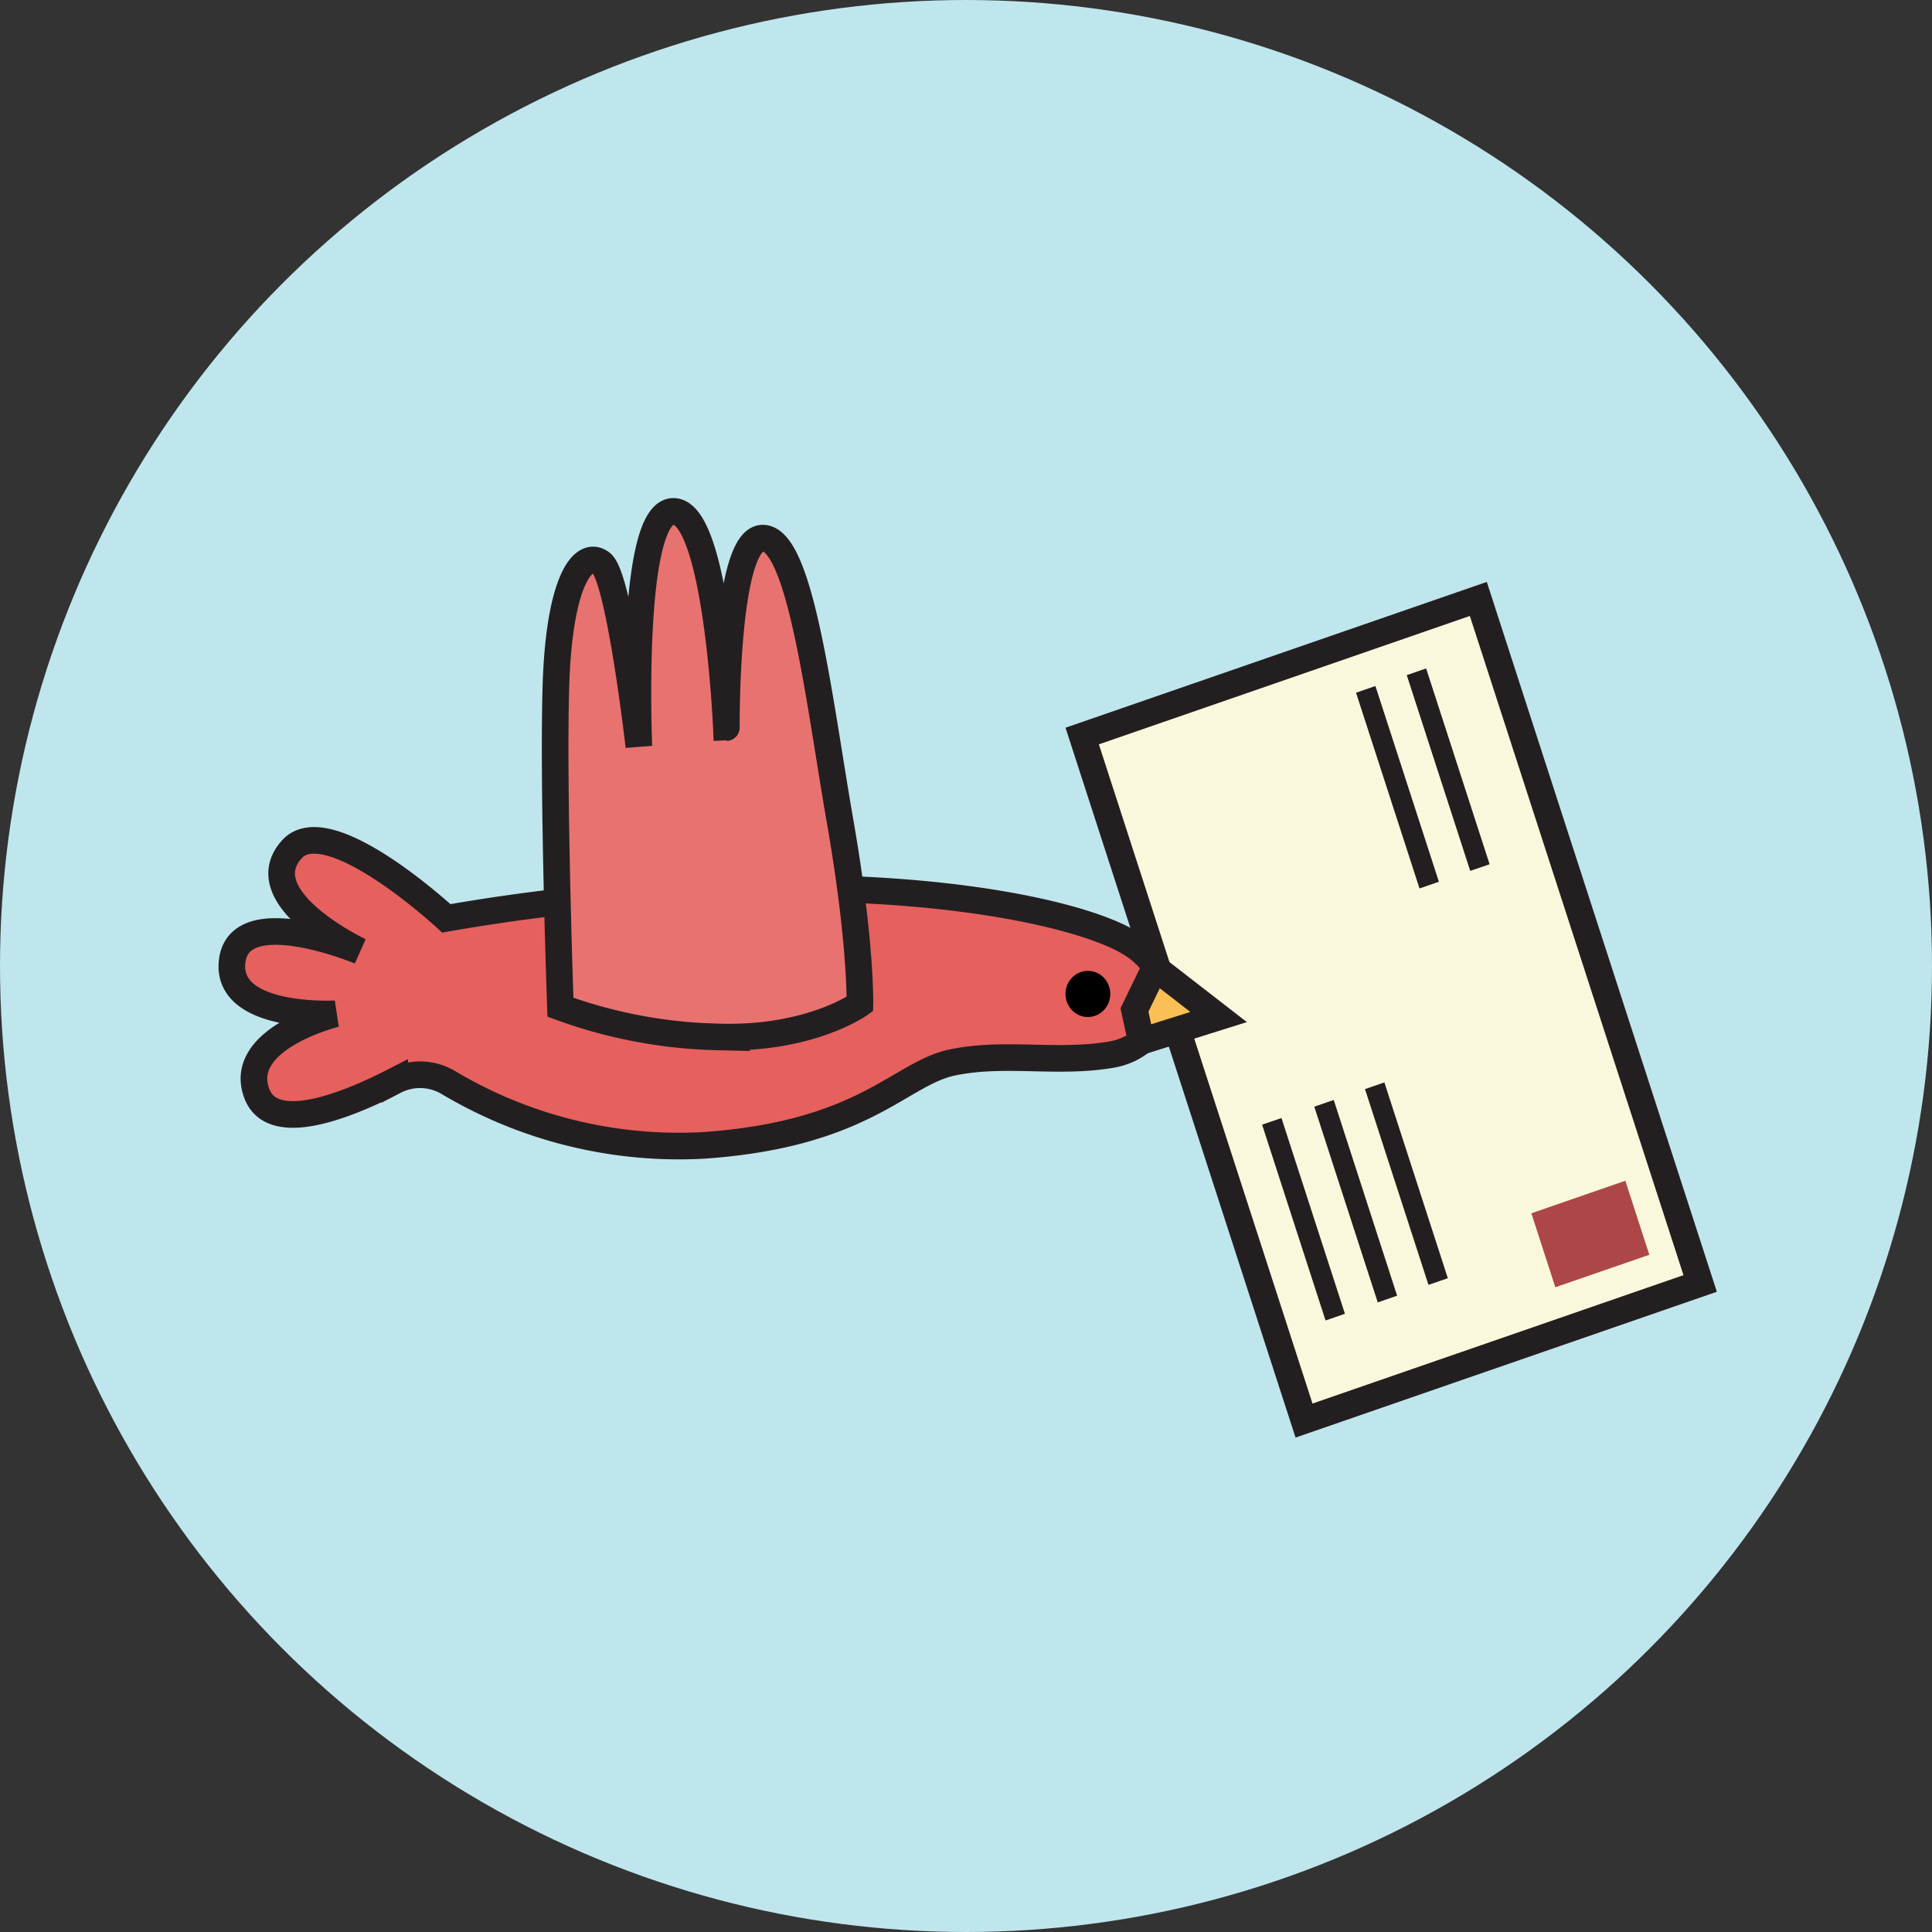 <svg xmlns="http://www.w3.org/2000/svg" viewBox="0 0 1451.34 1451.34"><rect x="0" y="0" width="1451.34" height="1451.34" fill="#333333" stroke="none"/><defs><style>.cls-1{fill:#bfe6ed;}.cls-2{fill:#faf8dc;}.cls-2,.cls-5,.cls-6,.cls-7{stroke:#231f20;stroke-miterlimit:10;stroke-width:20px;}.cls-3{fill:#ad4747;}.cls-4{fill:#231f20;}.cls-5{fill:#e6605e;}.cls-6{fill:#fbc055;}.cls-7{fill:#e87270;}</style></defs><g id="Layer_2" data-name="Layer 2"><g id="Layer_1-2" data-name="Layer 1"><circle class="cls-1" cx="725.67" cy="725.67" r="725.67"/><g id="Layer_1-2-2" data-name="Layer 1-2"><polygon class="cls-2" points="812.96 552.92 1110.53 449.93 1277.18 964.15 979.6 1067.14 812.96 552.92"/><polygon class="cls-3" points="1150.38 911.43 1220.96 886.98 1239.01 942.61 1168.37 967 1150.38 911.43"/><polygon class="cls-4" points="1025.4 818.15 1039.96 813.1 1087.63 960.21 1073.08 965.19 1025.4 818.15"/><polygon class="cls-4" points="987.3 831.34 1001.92 826.3 1049.53 973.34 1034.98 978.38 987.3 831.34"/><polygon class="cls-4" points="948.1 844.86 962.65 839.88 1010.33 986.92 995.77 991.97 948.1 844.86"/><polygon class="cls-4" points="1056.78 507.18 1071.33 502.13 1119.01 649.24 1104.45 654.22 1056.78 507.18"/><polygon class="cls-4" points="1018.67 520.38 1033.23 515.33 1080.91 662.37 1066.35 667.42 1018.67 520.38"/><path class="cls-5" d="M335.29,689.87s-88.82-82.35-116.12-51.76c-32.8,36.68,51.23,76.47,51.23,76.47s-90-37.65-95.93,7,77.62,40,77.62,40-75,18.44-59.12,60c12.29,32.35,71.16,7.05,103.5-9.57a41.53,41.53,0,0,1,40.37,1.23,338.47,338.47,0,0,0,191.09,47.22c121.82-8.28,148-54.15,187.61-62.36s78.59,1.16,119.54-5.89,58.22-60,10.29-85.91c-37.91-20.5-136.69-41.21-272.15-38.81A1518.52,1518.52,0,0,0,335.29,689.87Z"/><polygon class="cls-6" points="852.23 758.7 867.62 726.93 915.43 764 857.34 782.24 852.23 758.7"/><ellipse cx="817.23" cy="746.66" rx="16.82" ry="17.34"/><path class="cls-7" d="M421,756.63s-5.69-160-3.43-240.07S438.08,412.47,451.73,423s28.2,137.72,28.2,137.72-7.44-175.37,25.62-176.54,40.11,162.38,40.11,162.38S544.49,404.26,573,404.26s42.43,122.91,58.22,213.48,14.75,136.49,14.75,136.49-37.59,27.11-107,24.71A367.88,367.88,0,0,1,421,756.63Z"/></g></g></g></svg>